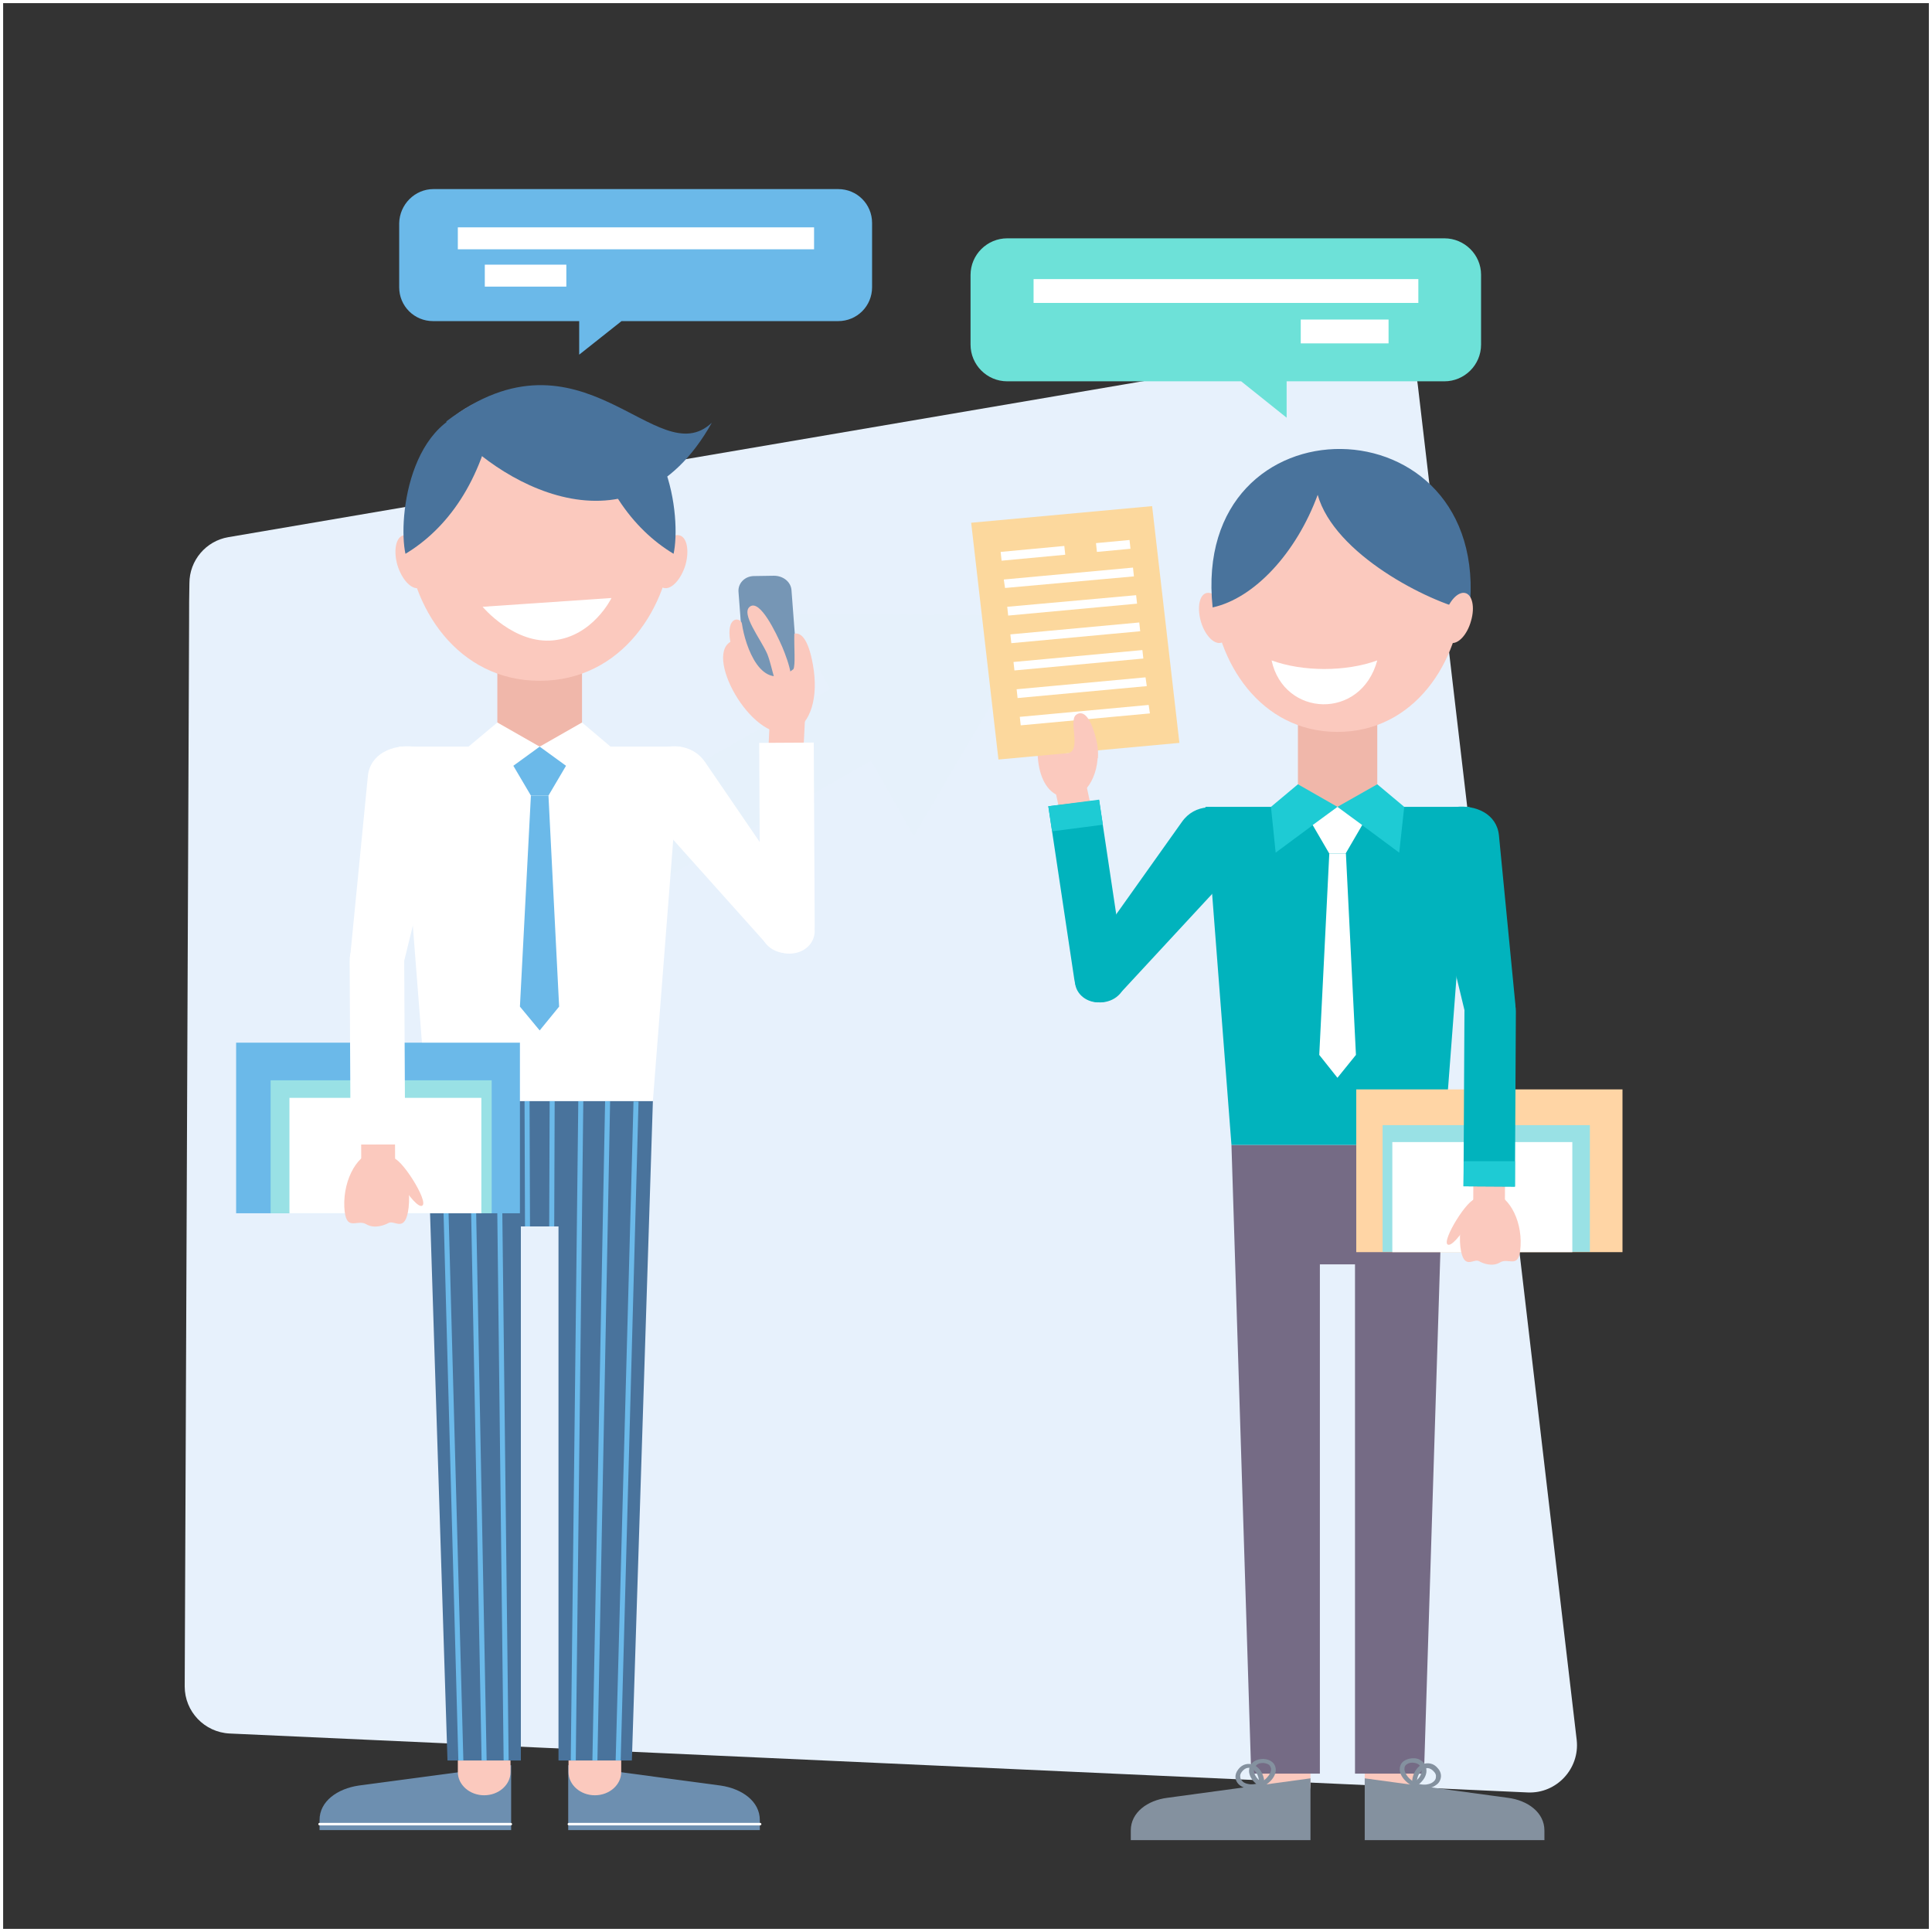 <?xml version="1.0" encoding="utf-8"?>
<!-- Generator: Adobe Illustrator 19.1.0, SVG Export Plug-In . SVG Version: 6.00 Build 0)  -->
<svg version="1.1" xmlns="http://www.w3.org/2000/svg" xmlns:xlink="http://www.w3.org/1999/xlink" x="0px" y="0px"
	 viewBox="0 0 616.1 616.1" style="enable-background:new 0 0 616.1 616.1;" xml:space="preserve">
<rect x="0" y="0" width="616.1" height="616.1" fill="#333333" stroke="none"/>
<style type="text/css">
	.st0{display:none;fill:none;stroke:#FFFFFF;stroke-miterlimit:10;}
	.st1{display:none;}
	.st2{display:inline;fill:#A2C72A;}
	.st3{display:inline;}
	.st4{fill:#F2F2F2;}
	.st5{fill:#A2C72A;}
	.st6{fill:#FFFFFF;}
	.st7{display:none;opacity:0.85;}
	.st8{display:none;opacity:0.8;}
	.st9{display:inline;fill:#443536;}
	.st10{display:inline;fill:none;stroke:#443536;stroke-miterlimit:10;}
	.st11{display:none;fill:#443536;}
	.st12{fill:#443536;}
	.st13{display:inline;fill:none;stroke:#443536;stroke-width:1.217;stroke-miterlimit:10;}
	.st14{fill:#E7F1FC;}
	.st15{fill:#E6F1FB;}
	.st16{fill-rule:evenodd;clip-rule:evenodd;fill:#FBC9BE;}
	.st17{fill-rule:evenodd;clip-rule:evenodd;fill:#F0B7AA;}
	.st18{fill-rule:evenodd;clip-rule:evenodd;fill:#FFFFFF;}
	.st19{fill-rule:evenodd;clip-rule:evenodd;fill:#756B85;}
	.st20{fill-rule:evenodd;clip-rule:evenodd;fill:#01B3BD;}
	.st21{fill-rule:evenodd;clip-rule:evenodd;fill:#FFD5A5;}
	.st22{fill-rule:evenodd;clip-rule:evenodd;fill:#99E1E5;}
	.st23{fill-rule:evenodd;clip-rule:evenodd;fill:#1ECBD4;}
	.st24{fill-rule:evenodd;clip-rule:evenodd;fill:#49739C;}
	.st25{fill-rule:evenodd;clip-rule:evenodd;fill:#84919F;}
	.st26{fill-rule:evenodd;clip-rule:evenodd;fill:#FCD89D;}
	.st27{fill-rule:evenodd;clip-rule:evenodd;fill:#6D8FB0;}
	.st28{clip-path:url(#SVGID_6_);}
	.st29{fill:#6BB9E9;}
	.st30{fill-rule:evenodd;clip-rule:evenodd;fill:#6BB9E9;}
	.st31{fill-rule:evenodd;clip-rule:evenodd;fill:#7696B5;}
	.st32{fill:#6DE1D8;}
	.st33{opacity:0.12;}
	.st34{fill:#000003;}
	.st35{fill:#328BDD;}
	.st36{fill:#93B7B5;}
	.st37{fill:#0070F0;}
	.st38{fill:#C8D4D5;}
	.st39{opacity:0.15;}
	.st40{fill:#49739C;}
	.st41{fill:#FBC9BE;}
	.st42{fill:#F0B7AA;}
	.st43{fill:none;stroke:#A93600;stroke-width:2.743;stroke-linecap:round;stroke-linejoin:round;stroke-miterlimit:10;}
	.st44{fill:#A7B85A;}
	.st45{fill:#A8A8A8;}
	.st46{fill:#1B5083;}
	.st47{fill:#4195E4;}
	.st48{fill:#F9B13A;}
	.st49{fill:#F7F7F7;}
	.st50{fill:#088ADA;}
	.st51{fill:#48D9CE;}
	.st52{fill:#0668A3;}
	.st53{fill:#FEA832;}
	.st54{fill:#117BDD;}
	.st55{fill:none;stroke:#FFFFFF;stroke-miterlimit:10;}
	.st56{fill:none;}
</style>
<g id="Layer_1">
</g>
<g id="Layer_4">
</g>
<g id="Layer_3">
	<g>
		<g>
			<g>
				<g>
					<path class="st14" d="M487.2,571.6l-414-18.8c-8-0.4-14.3-7-14.3-15c0.1-23.8,0.2-47.7,0.3-71.5c0.4-89.4,0.7-178.9,1.1-268.3
						c0-4,0-8,0.1-12c0-7.3,5.3-13.5,12.4-14.7c88-15,175.9-30,263.9-45l98-16.7c8.4-1.4,16.4,4.5,17.4,13l11.6,99l39.1,333.3
						C503.8,564,496.4,572,487.2,571.6z"/>
				</g>
			</g>
		</g>
		<g>
			<g>
				<g>
					<polygon class="st15" points="292,196 251.2,195.7 264.8,219.7 163.7,277 176.7,300 277.8,242.6 291.4,266.6 312.1,231.5 
						332.7,196.3 					"/>
				</g>
			</g>
		</g>
		<g>
			<g>
				<g>
					<g>
						<path class="st16" d="M384.8,189.1c2.3-0.5,5.2,2.6,6.4,7c1.3,4.4,0.4,8.4-1.9,8.9c-2.3,0.5-5.2-2.6-6.4-7
							C381.7,193.6,382.5,189.6,384.8,189.1z"/>
					</g>
				</g>
			</g>
			<g>
				<g>
					<g>
						<rect x="413.9" y="220.5" class="st17" width="25.3" height="36.8"/>
					</g>
				</g>
			</g>
			<g>
				<g>
					<g>
						<path class="st16" d="M426.5,144.8c57.6,0,48.9,88.6,0,88.6C377.6,233.4,368.9,144.8,426.5,144.8z"/>
					</g>
				</g>
			</g>
			<g>
				<g>
					<g>
						<path class="st18" d="M439.2,210.6c-10.1,3.7-23.9,3.6-33.7,0C409.4,228.7,434,229.8,439.2,210.6z"/>
					</g>
				</g>
			</g>
			<g>
				<g>
					<g>
						<path class="st16" d="M410,551.6L410,551.6c-4.3,0-7.9,3.2-7.9,7.1v10.5c0,3.9,3.6,7.1,7.9,7.1h0c4.3,0,7.9-3.2,7.9-7.1v-10.5
							C417.9,554.7,414.3,551.6,410,551.6z"/>
					</g>
				</g>
			</g>
			<g>
				<g>
					<g>
						<path class="st16" d="M443.1,551.6L443.1,551.6c4.3,0,7.9,3.2,7.9,7.1v10.5c0,3.9-3.6,7.1-7.9,7.1h0c-4.3,0-7.9-3.2-7.9-7.1
							v-10.5C435.2,554.7,438.8,551.6,443.1,551.6z"/>
					</g>
				</g>
			</g>
			<g>
				<g>
					<g>
						<polygon class="st19" points="392.7,365.1 400.3,365.1 420.9,365.1 432.1,365.1 448.7,365.1 460.4,365.1 454.1,565.6 
							432.1,565.6 432.1,403.2 420.9,403.2 420.9,565.6 399,565.6 						"/>
					</g>
				</g>
			</g>
			<g>
				<g>
					<g>
						<polygon class="st20" points="392.7,365.1 460.4,365.1 468.6,257.3 384.4,257.3 						"/>
					</g>
				</g>
			</g>
			<g>
				<g>
					<g>
						<rect x="432.5" y="347.4" class="st21" width="84.9" height="51.9"/>
					</g>
				</g>
			</g>
			<g>
				<g>
					<g>
						<rect x="440.9" y="358.8" class="st22" width="66.1" height="40.4"/>
					</g>
				</g>
			</g>
			<g>
				<g>
					<g>
						<rect x="444" y="364.2" class="st18" width="57.4" height="35.1"/>
					</g>
				</g>
			</g>
			<g>
				<g>
					<g>
						<g>
							<g>
								<polygon class="st16" points="480,364.3 469.9,364.3 469.8,383.7 479.9,383.7 								"/>
							</g>
						</g>
					</g>
					<g>
						<g>
							<g>
								<path class="st16" d="M475.2,380.4c5.4,0,10.2,8.2,9.7,16.9c-0.4,7.9-3.7,3.5-6.6,5.3c-2.5,1.5-5.6,0.2-6.6-0.4
									c-1.8-1.1-5,3.3-6-4.6C464.8,389.2,468.3,380.4,475.2,380.4z"/>
							</g>
						</g>
					</g>
				</g>
				<g>
					<g>
						<g>
							<path class="st16" d="M470.7,382.5c2.2,1.1-6.7,15.5-9,14.4C459.5,395.9,468.4,381.5,470.7,382.5z"/>
						</g>
					</g>
				</g>
			</g>
			<g>
				<g>
					<g>
						<path class="st20" d="M483.1,378.4l0.3-55.8c0.1-11-16.3-11.1-16.4-0.1l-0.3,55.8L483.1,378.4z"/>
					</g>
				</g>
			</g>
			<g>
				<g>
					<g>
						<polygon class="st23" points="439.2,250.1 426.5,257.3 446.2,271.9 447.8,257.3 						"/>
					</g>
				</g>
			</g>
			<g>
				<g>
					<g>
						<polygon class="st23" points="413.9,250.1 426.5,257.3 406.8,271.9 405.3,257.3 						"/>
					</g>
				</g>
			</g>
			<g>
				<g>
					<g>
						<polygon class="st23" points="466.7,378.3 483.1,378.4 483.1,370.3 466.8,370.3 						"/>
					</g>
				</g>
			</g>
			<g>
				<g>
					<g>
						<path class="st18" d="M426.5,257.3l-7.9,5.8l5.3,9.1c1.7,0,3.5,0,5.2,0l5.3-9.1L426.5,257.3z"/>
					</g>
				</g>
			</g>
			<g>
				<g>
					<g>
						<polygon class="st18" points="423.9,272.2 420.7,336.4 426.5,343.7 432.4,336.4 429.2,272.2 						"/>
					</g>
				</g>
			</g>
			<g>
				<g>
					<g>
						<path class="st20" d="M478,266.4l5.2,53.5c1.1,10.9-13.6,12.9-16.2,2.2l-12.8-53C450.8,255.2,476.6,252.5,478,266.4z"/>
					</g>
				</g>
			</g>
			<g>
				<g>
					<g>
						<g>
							<polygon class="st16" points="350.1,267.4 340.1,269.1 336.1,250.1 346,248.4 							"/>
						</g>
					</g>
				</g>
				<g>
					<g>
						<g>
							<path class="st16" d="M342.2,254.1c5.3-0.9,9.4-9.7,7.3-18.2c-2.1-8.5-4.7-9.3-6.5-7.9c-2.3,1.9,1.6,10.9-2.2,12.1
								c-2.4,0.7-2.7-3.8-0.8-8.4c3.1-7.8,6.6-7.3,5.5-10c-1.4-3.1-7.3-3.9-12.2,6.5C328.4,238.6,330.8,256.1,342.2,254.1z"/>
						</g>
					</g>
				</g>
			</g>
			<g>
				<g>
					<g>
						<path class="st20" d="M334.3,257.1l8.3,55.3c1.6,10.9,17.8,8.9,16.2-1.9l-8.3-55.3L334.3,257.1z"/>
					</g>
				</g>
			</g>
			<g>
				<g>
					<g>
						<path class="st20" d="M376.9,262.1l-32.2,45.3c-6.6,9.3,5.4,17.1,13.2,8.6l38.7-41.8C406.7,263.3,385.2,250.3,376.9,262.1z"/>
					</g>
				</g>
			</g>
			<g>
				<g>
					<g>
						<polygon class="st23" points="334.3,257.1 350.5,255 351.7,263 335.5,265.1 						"/>
					</g>
				</g>
			</g>
			<g>
				<g>
					<g>
						<path class="st24" d="M386.7,193.7c13.3-2.9,26.7-17.4,33.5-35.9c5.3,18.9,35.1,34.1,48.4,37
							C475.9,126.7,379.5,125.6,386.7,193.7z"/>
					</g>
				</g>
			</g>
			<g>
				<g>
					<g>
						<path class="st16" d="M467.2,189.1c-2.3-0.5-5.2,2.6-6.4,7c-1.3,4.4-0.4,8.4,1.9,8.9c2.3,0.5,5.2-2.6,6.4-7
							C470.4,193.6,469.5,189.6,467.2,189.1z"/>
					</g>
				</g>
			</g>
			<g>
				<g>
					<g>
						<g>
							<path class="st25" d="M417.9,586.8h-57.3v-3.1c0-5.7,5.3-9.6,11.7-10.4l45.6-6.2V586.8z"/>
						</g>
					</g>
				</g>
				<g>
					<g>
						<g>
							<path class="st25" d="M435.2,586.8h57.3v-3.1c0-5.7-5.3-9.6-11.7-10.4l-45.6-6.2V586.8z"/>
						</g>
					</g>
				</g>
				<g>
					<g>
						<g>
							<path class="st25" d="M451,568.3c1.3-0.9,2-1.9,2.2-2.8c0.2-0.6,0.2-1.2,0-1.7c-0.2-0.5-0.5-0.9-0.9-1.2
								c-0.5-0.3-1.2-0.5-2-0.5c-0.8,0-1.4,0.3-1.8,0.6c-0.4,0.3-0.6,0.7-0.6,1.1c-0.1,0.5,0,1,0.3,1.6
								C448.7,566.5,449.6,567.5,451,568.3L451,568.3z M454.7,565.9c-0.4,1.3-1.4,2.6-3.2,3.8c-0.2,0.2-0.6,0.2-0.8,0
								c-1.9-1-3.2-2.3-3.9-3.7c-0.4-0.8-0.5-1.6-0.4-2.3c0.1-0.8,0.5-1.5,1.1-2c0.7-0.5,1.6-0.9,2.8-1c1.2-0.1,2.2,0.2,3,0.8
								c0.7,0.5,1.2,1.1,1.4,1.8C454.9,564.2,455,565,454.7,565.9z"/>
						</g>
					</g>
				</g>
				<g>
					<g>
						<g>
							<path class="st25" d="M451.8,568.7c1.5,0.5,2.9,0.5,3.9,0.2c0.7-0.2,1.2-0.5,1.6-0.9c0.4-0.4,0.6-0.8,0.6-1.3
								c0.1-0.6-0.1-1.2-0.6-1.7c-0.5-0.6-1-0.9-1.6-1.1c-0.5-0.1-0.9-0.1-1.4,0.1c-0.5,0.2-1,0.6-1.3,1.1
								C452.2,565.9,451.8,567.2,451.8,568.7L451.8,568.7z M456.1,570.1c-1.4,0.4-3.2,0.4-5.3-0.4c-0.3-0.1-0.5-0.3-0.5-0.6
								c-0.1-2,0.5-3.7,1.4-4.9c0.5-0.7,1.2-1.3,2-1.6c0.8-0.3,1.6-0.4,2.5-0.2c0.9,0.2,1.7,0.7,2.4,1.6c0.7,0.8,1,1.8,0.9,2.7
								c-0.1,0.8-0.4,1.5-1,2.1C457.8,569.4,457,569.9,456.1,570.1z"/>
						</g>
					</g>
				</g>
				<g>
					<g>
						<g>
							<path class="st25" d="M401.7,569.7c-1.8-1.2-2.8-2.5-3.2-3.8c-0.3-0.9-0.2-1.7,0-2.4c0.3-0.7,0.8-1.4,1.4-1.8
								c0.8-0.5,1.8-0.8,3-0.8c1.2,0.1,2.1,0.4,2.8,1c0.6,0.5,1,1.2,1.1,2c0.1,0.7,0,1.5-0.4,2.3c-0.6,1.3-1.9,2.6-3.9,3.7
								C402.3,569.9,401.9,569.9,401.7,569.7L401.7,569.7z M400,565.5c0.3,0.9,1,1.9,2.2,2.8c1.4-0.8,2.3-1.8,2.8-2.8
								c0.3-0.6,0.4-1.1,0.3-1.6c-0.1-0.4-0.3-0.8-0.6-1.1c-0.4-0.3-1-0.5-1.8-0.6c-0.8,0-1.5,0.1-2,0.5c-0.4,0.3-0.7,0.7-0.9,1.2
								C399.8,564.3,399.8,564.9,400,565.5z"/>
						</g>
					</g>
				</g>
				<g>
					<g>
						<g>
							<path class="st25" d="M402.5,569.8c-2.1,0.7-3.9,0.8-5.3,0.4c-1-0.3-1.7-0.7-2.3-1.3l0,0c-0.5-0.6-0.9-1.3-0.9-2
								c-0.1-0.9,0.2-1.8,0.9-2.7c0.7-0.9,1.5-1.4,2.4-1.6c0.8-0.2,1.7-0.1,2.5,0.2c0.7,0.3,1.4,0.9,2,1.6c0.9,1.2,1.5,2.9,1.4,4.9
								C403,569.5,402.8,569.7,402.5,569.8L402.5,569.8z M397.6,568.8c1,0.3,2.3,0.3,3.9-0.2c0-1.5-0.4-2.7-1.1-3.6
								c-0.4-0.5-0.9-0.9-1.3-1.1c-0.5-0.2-0.9-0.2-1.4-0.1c-0.5,0.1-1.1,0.5-1.6,1.1c-0.5,0.6-0.7,1.2-0.6,1.7
								c0,0.5,0.2,0.9,0.6,1.3l0,0C396.4,568.3,396.9,568.6,397.6,568.8z"/>
						</g>
					</g>
				</g>
			</g>
			<g>
				<g>
					<g>
						<polygon class="st26" points="367.4,161.4 376.1,236.9 318.4,242.2 309.7,166.7 						"/>
					</g>
				</g>
			</g>
			<g>
				<g>
					<g>
						<path class="st18" d="M319.1,176l20.3-1.9l0.3,2.8l-20.3,1.9L319.1,176L319.1,176z M349.5,173.2l10.7-1l0.3,2.8l-10.7,1
							L349.5,173.2z"/>
					</g>
				</g>
			</g>
			<g>
				<g>
					<g>
						<polygon class="st18" points="320.1,184.8 361.3,181 361.6,183.8 320.5,187.5 						"/>
					</g>
				</g>
			</g>
			<g>
				<g>
					<g>
						<polygon class="st18" points="321.2,193.5 362.3,189.8 362.6,192.5 321.5,196.3 						"/>
					</g>
				</g>
			</g>
			<g>
				<g>
					<g>
						<polygon class="st18" points="322.2,202.3 363.3,198.5 363.6,201.3 322.5,205.1 						"/>
					</g>
				</g>
			</g>
			<g>
				<g>
					<g>
						<polygon class="st18" points="323.2,211.1 364.3,207.3 364.6,210 323.5,213.8 						"/>
					</g>
				</g>
			</g>
			<g>
				<g>
					<g>
						<polygon class="st18" points="324.2,219.8 365.3,216 365.7,218.8 324.5,222.6 						"/>
					</g>
				</g>
			</g>
			<g>
				<g>
					<g>
						<polygon class="st18" points="325.2,228.6 366.3,224.8 366.7,227.5 325.5,231.3 						"/>
					</g>
				</g>
			</g>
			<g>
				<g>
					<g>
						<path class="st16" d="M350.1,241.7c0.1-1.9,0-3.8-0.5-5.8c-2.1-8.5-4.7-9.3-6.5-7.9c-2.3,1.9,1.6,10.9-2.2,12.1l6.6,4.1
							L350.1,241.7L350.1,241.7z M341.9,228L341.9,228L341.9,228L341.9,228z"/>
					</g>
				</g>
			</g>
		</g>
		<g>
			<g>
				<g>
					<g>
						<g>
							<path class="st16" d="M216.6,170.7c-2.4-0.6-5.5,2.7-6.9,7.4c-1.3,4.6-0.5,8.8,2,9.4c2.4,0.6,5.5-2.7,6.9-7.4
								C219.9,175.4,219,171.2,216.6,170.7z"/>
						</g>
					</g>
				</g>
				<g>
					<g>
						<g>
							<rect x="158.6" y="199.4" class="st17" width="27" height="38.6"/>
						</g>
					</g>
				</g>
				<g>
					<g>
						<g>
							<path class="st16" d="M172.1,124.2c-61.4,0-52.1,92.9,0,92.9C224.2,217.1,233.5,124.2,172.1,124.2z"/>
						</g>
					</g>
				</g>
				<g>
					<g>
						<g>
							<path class="st27" d="M181.3,583.6h61v-3.2c0-6-5.7-10-12.5-11l-48.6-6.5V583.6z"/>
						</g>
					</g>
				</g>
				<g>
					<g>
						<g>
							<path class="st16" d="M189.7,546.7L189.7,546.7c4.6,0,8.4,3.3,8.4,7.4v11c0,4.1-3.8,7.4-8.4,7.4l0,0c-4.6,0-8.4-3.3-8.4-7.4
								v-11C181.3,550,185.1,546.7,189.7,546.7z"/>
						</g>
					</g>
				</g>
				<g>
					<g>
						<g>
							<path class="st27" d="M162.9,583.6h-61v-3.2c0-6,5.7-10,12.5-11l48.6-6.5V583.6z"/>
						</g>
					</g>
				</g>
				<g>
					<g>
						<g>
							<path class="st16" d="M154.4,546.7L154.4,546.7c-4.6,0-8.4,3.3-8.4,7.4v11c0,4.1,3.8,7.4,8.4,7.4l0,0c4.6,0,8.4-3.3,8.4-7.4
								v-11C162.9,550,159.1,546.7,154.4,546.7z"/>
						</g>
					</g>
				</g>
				<g>
					<g>
						<g>
							<polygon class="st24" points="208.2,351.1 200.1,351.1 178.1,351.1 166.1,351.1 148.4,351.1 136,351.1 142.7,561.4 
								166.1,561.4 166.1,391.1 178.1,391.1 178.1,561.4 201.5,561.4 							"/>
						</g>
					</g>
				</g>
				<g>
					<defs>
						<polygon id="SVGID_5_" points="208.2,351.1 200.1,351.1 178.1,351.1 166.1,351.1 148.4,351.1 136,351.1 142.7,561.4 
							166.1,561.4 166.1,391.1 178.1,391.1 178.1,561.4 201.5,561.4 						"/>
					</defs>
					<clipPath id="SVGID_2_">
						<use xlink:href="#SVGID_5_"  style="overflow:visible;"/>
					</clipPath>
					<g style="clip-path:url(#SVGID_2_);">
						<g>
							<g>
								<g>
									
										<rect x="39.1" y="455.4" transform="matrix(2.704327e-002 1 -1 2.704327e-002 596.421 299.704)" class="st29" width="210.4" height="1.6"/>
								</g>
							</g>
						</g>
						<g>
							<g>
								<g>
									
										<rect x="199.1" y="351.1" transform="matrix(1 2.708218e-002 -2.708218e-002 1 12.429 -5.247)" class="st29" width="1.6" height="210.4"/>
								</g>
							</g>
						</g>
						<g>
							<g>
								<g>
									
										<rect x="47.3" y="455.4" transform="matrix(1.911321e-002 1 -1 1.911321e-002 605.659 295.13)" class="st29" width="210.3" height="1.6"/>
								</g>
							</g>
						</g>
						<g>
							<g>
								<g>
									
										<rect x="190.9" y="351.1" transform="matrix(1 1.926193e-002 -1.926193e-002 1 8.824 -3.609)" class="st29" width="1.6" height="210.3"/>
								</g>
							</g>
						</g>
						<g>
							<g>
								<g>
									
										<rect x="55" y="455.4" transform="matrix(1.156956e-002 1 -1 1.156956e-002 614.535 290.791)" class="st29" width="210.3" height="1.6"/>
								</g>
							</g>
						</g>
						<g>
							<g>
								<g>
									
										<rect x="183.2" y="351.1" transform="matrix(1 1.143126e-002 -1.143126e-002 1 5.227 -2.073)" class="st29" width="1.6" height="210.3"/>
								</g>
							</g>
						</g>
						<g>
							<g>
								<g>
									
										<rect x="63.3" y="455.4" transform="matrix(3.571153e-003 1 -1 3.571153e-003 624.048 286.197)" class="st29" width="210.3" height="1.6"/>
								</g>
							</g>
						</g>
						<g>
							<g>
								<g>
									
										<rect x="174.9" y="351.1" transform="matrix(1 3.610085e-003 -3.610085e-003 1 1.648 -0.631)" class="st29" width="1.6" height="210.3"/>
								</g>
							</g>
						</g>
					</g>
				</g>
				<g>
					<g>
						<g>
							<path class="st24" d="M142.3,134.4c14.9,18.7,59.2,45.9,84.7,0.4C209.4,151.4,185.8,101.3,142.3,134.4z"/>
						</g>
					</g>
				</g>
				<g>
					<g>
						<g>
							<path class="st24" d="M186.3,129.9c4.1,23.9,15.5,38.9,28.5,46.7C217.3,165.3,213.4,129.1,186.3,129.9z"/>
						</g>
					</g>
				</g>
				<g>
					<g>
						<g>
							<path class="st16" d="M128.7,170.7c2.4-0.6,5.5,2.7,6.9,7.4c1.3,4.6,0.5,8.8-2,9.4c-2.4,0.6-5.5-2.7-6.9-7.4
								C125.4,175.4,126.3,171.2,128.7,170.7z"/>
						</g>
					</g>
				</g>
				<g>
					<g>
						<g>
							<path class="st24" d="M157.8,129.9c-4.1,23.9-15.5,38.9-28.5,46.7C126.8,165.3,130.7,129.1,157.8,129.9z"/>
						</g>
					</g>
				</g>
				<g>
					<g>
						<g>
							<polygon class="st18" points="208.2,351.1 136,351.1 127.2,238.1 217,238.1 							"/>
						</g>
					</g>
				</g>
				<g>
					<g>
						<g>
							<rect x="75.3" y="332.5" class="st30" width="90.5" height="54.4"/>
						</g>
					</g>
				</g>
				<g>
					<g>
						<g>
							<rect x="86.3" y="344.5" class="st22" width="70.5" height="42.4"/>
						</g>
					</g>
				</g>
				<g>
					<g>
						<g>
							<rect x="92.3" y="350.1" class="st18" width="61.2" height="36.8"/>
						</g>
					</g>
				</g>
				<g>
					<g>
						<g>
							<g>
								<g>
									<polygon class="st16" points="115.1,350.3 125.9,350.2 126,370.5 115.2,370.6 									"/>
								</g>
							</g>
						</g>
						<g>
							<g>
								<g>
									<path class="st16" d="M120.2,367.2c-5.8,0-10.8,8.6-10.4,17.7c0.4,8.3,4,3.7,7,5.5c2.7,1.6,6,0.2,7.1-0.4
										c1.9-1.1,5.4,3.5,6.4-4.9C131.3,376.3,127.5,367.2,120.2,367.2z"/>
								</g>
							</g>
						</g>
					</g>
					<g>
						<g>
							<g>
								<path class="st16" d="M125.1,369.4c-2.4,1.1,7.2,16.3,9.5,15.1C137,383.4,127.4,368.3,125.1,369.4z"/>
							</g>
						</g>
					</g>
				</g>
				<g>
					<g>
						<g>
							<path class="st18" d="M111.8,365l-0.3-58.5c-0.1-11.5,17.4-11.6,17.4-0.1l0.3,58.5L111.8,365z"/>
						</g>
					</g>
				</g>
				<g>
					<g>
						<g>
							<polygon class="st18" points="158.6,230.4 172.1,238.1 151.1,253.3 149.4,238.1 							"/>
						</g>
					</g>
				</g>
				<g>
					<g>
						<g>
							<polygon class="st18" points="185.6,230.4 172.1,238.1 193.1,253.3 194.7,238.1 							"/>
						</g>
					</g>
				</g>
				<g>
					<g>
						<g>
							<polygon class="st18" points="129.2,364.9 111.8,365 111.8,356.6 129.2,356.5 							"/>
						</g>
					</g>
				</g>
				<g>
					<g>
						<g>
							<path class="st30" d="M172.1,238.1l8.4,6.1l-5.6,9.5c-1.9,0-3.7,0-5.6,0l-5.6-9.5L172.1,238.1z"/>
						</g>
					</g>
				</g>
				<g>
					<g>
						<g>
							<polygon class="st30" points="174.9,253.7 178.3,321 172.1,328.6 165.8,321 169.3,253.7 							"/>
						</g>
					</g>
				</g>
				<g>
					<g>
						<g>
							<path class="st18" d="M117.3,247.6l-5.5,56.1c-1.1,11.5,14.5,13.5,17.2,2.3l13.6-55.6C146.2,235.9,118.7,233,117.3,247.6z"/>
						</g>
					</g>
				</g>
				<g>
					<g>
						<g>
							<path class="st18" d="M224.9,243.1l33,48.3c6.8,9.9-6.2,17.8-14.3,8.7l-40-44.7C193.1,243.7,216.3,230.5,224.9,243.1z"/>
						</g>
					</g>
				</g>
				<g>
					<g>
						<g>
							<path class="st6" d="M242.4,582.1h-61c-0.2,0-0.4-0.2-0.4-0.4s0.2-0.4,0.4-0.4h61c0.2,0,0.4,0.2,0.4,0.4
								S242.6,582.1,242.4,582.1z"/>
						</g>
					</g>
				</g>
				<g>
					<g>
						<g>
							<path class="st6" d="M162.9,582.1h-61c-0.2,0-0.4-0.2-0.4-0.4s0.2-0.4,0.4-0.4h61c0.2,0,0.4,0.2,0.4,0.4
								S163.1,582.1,162.9,582.1z"/>
						</g>
					</g>
				</g>
				<g>
					<g>
						<g>
							<path class="st31" d="M240.3,183.7l6.5-0.1c2.9,0,5.4,1.9,5.6,4.6l2.7,35.7c0.2,2.6-2,5-4.8,5l-6.5,0.1
								c-2.9,0-5.4-1.9-5.6-4.6l-2.7-35.7C235.3,186.1,237.4,183.8,240.3,183.7z"/>
						</g>
					</g>
				</g>
				<g>
					<g>
						<g>
							<polygon class="st16" points="255.7,249.2 244.6,248.5 245.6,226.7 256.8,227.4 							"/>
						</g>
					</g>
				</g>
				<g>
					<g>
						<g>
							<path class="st16" d="M253,233.1c5.3-2.3,8.2-10.5,6.2-21.3c-1.5-8.3-3.9-10.2-5.9-9.7c-0.1,4.5,0.4,10-0.3,11.3
								c-10.2,8.1-15.4-7.5-16.4-14.5c-0.3-2-5.2-2.9-3.7,5.8C224.5,209.7,240.8,238.3,253,233.1z"/>
						</g>
					</g>
				</g>
				<g>
					<g>
						<g>
							<path class="st16" d="M250.2,219.9c-3.1,1-3.6-6.5-5.5-11.3c-2-4.7-8.7-13-5.5-15.2c3.2-2.2,8.2,8.2,10.3,13
								C251.5,211.2,254.4,219.6,250.2,219.9z"/>
						</g>
					</g>
				</g>
				<g>
					<g>
						<g>
							<path class="st18" d="M259.5,236.8l0.3,58.5c0.1,11.5-17.4,11.6-17.4,0.1l-0.3-58.5L259.5,236.8z"/>
						</g>
					</g>
				</g>
			</g>
			<g>
				<g>
					<g>
						<path class="st18" d="M153.9,193.5l41.1-2.8c0,0-5.9,12.2-18.5,13.5C163.9,205.5,153.9,193.5,153.9,193.5z"/>
					</g>
				</g>
			</g>
		</g>
		<g>
			<g>
				<g>
					<g>
						<path class="st29" d="M138.2,60.3h129.1c6,0,10.8,4.8,10.8,10.8v20.5c0,6-4.8,10.8-10.8,10.8h-69.1l-13.5,10.7v-10.7h-46.6
							c-6,0-10.8-4.8-10.8-10.8V71.2C127.4,65.2,132.3,60.3,138.2,60.3z"/>
					</g>
				</g>
			</g>
			<g>
				<g>
					<g>
						<g>
							<rect x="146" y="72.5" class="st6" width="113.6" height="7"/>
						</g>
					</g>
				</g>
				<g>
					<g>
						<g>
							<rect x="154.6" y="84.4" class="st6" width="26" height="7"/>
						</g>
					</g>
				</g>
			</g>
		</g>
		<g>
			<g>
				<g>
					<g>
						<path class="st32" d="M460.6,76H321.2c-6.4,0-11.7,5.2-11.7,11.7v22.2c0,6.4,5.2,11.7,11.7,11.7h74.6l14.5,11.6v-11.6h50.3
							c6.4,0,11.7-5.2,11.7-11.7V87.6C472.3,81.2,467,76,460.6,76z"/>
					</g>
				</g>
			</g>
			<g>
				<g>
					<g>
						<g>
							<rect x="329.6" y="89" class="st6" width="122.7" height="7.6"/>
						</g>
					</g>
				</g>
				<g>
					<g>
						<g>
							<rect x="414.8" y="101.9" class="st6" width="28" height="7.6"/>
						</g>
					</g>
				</g>
			</g>
		</g>
	</g>
	<rect x="0.5" y="0.5" class="st55" width="615.1" height="615.1"/>
</g>
</svg>
